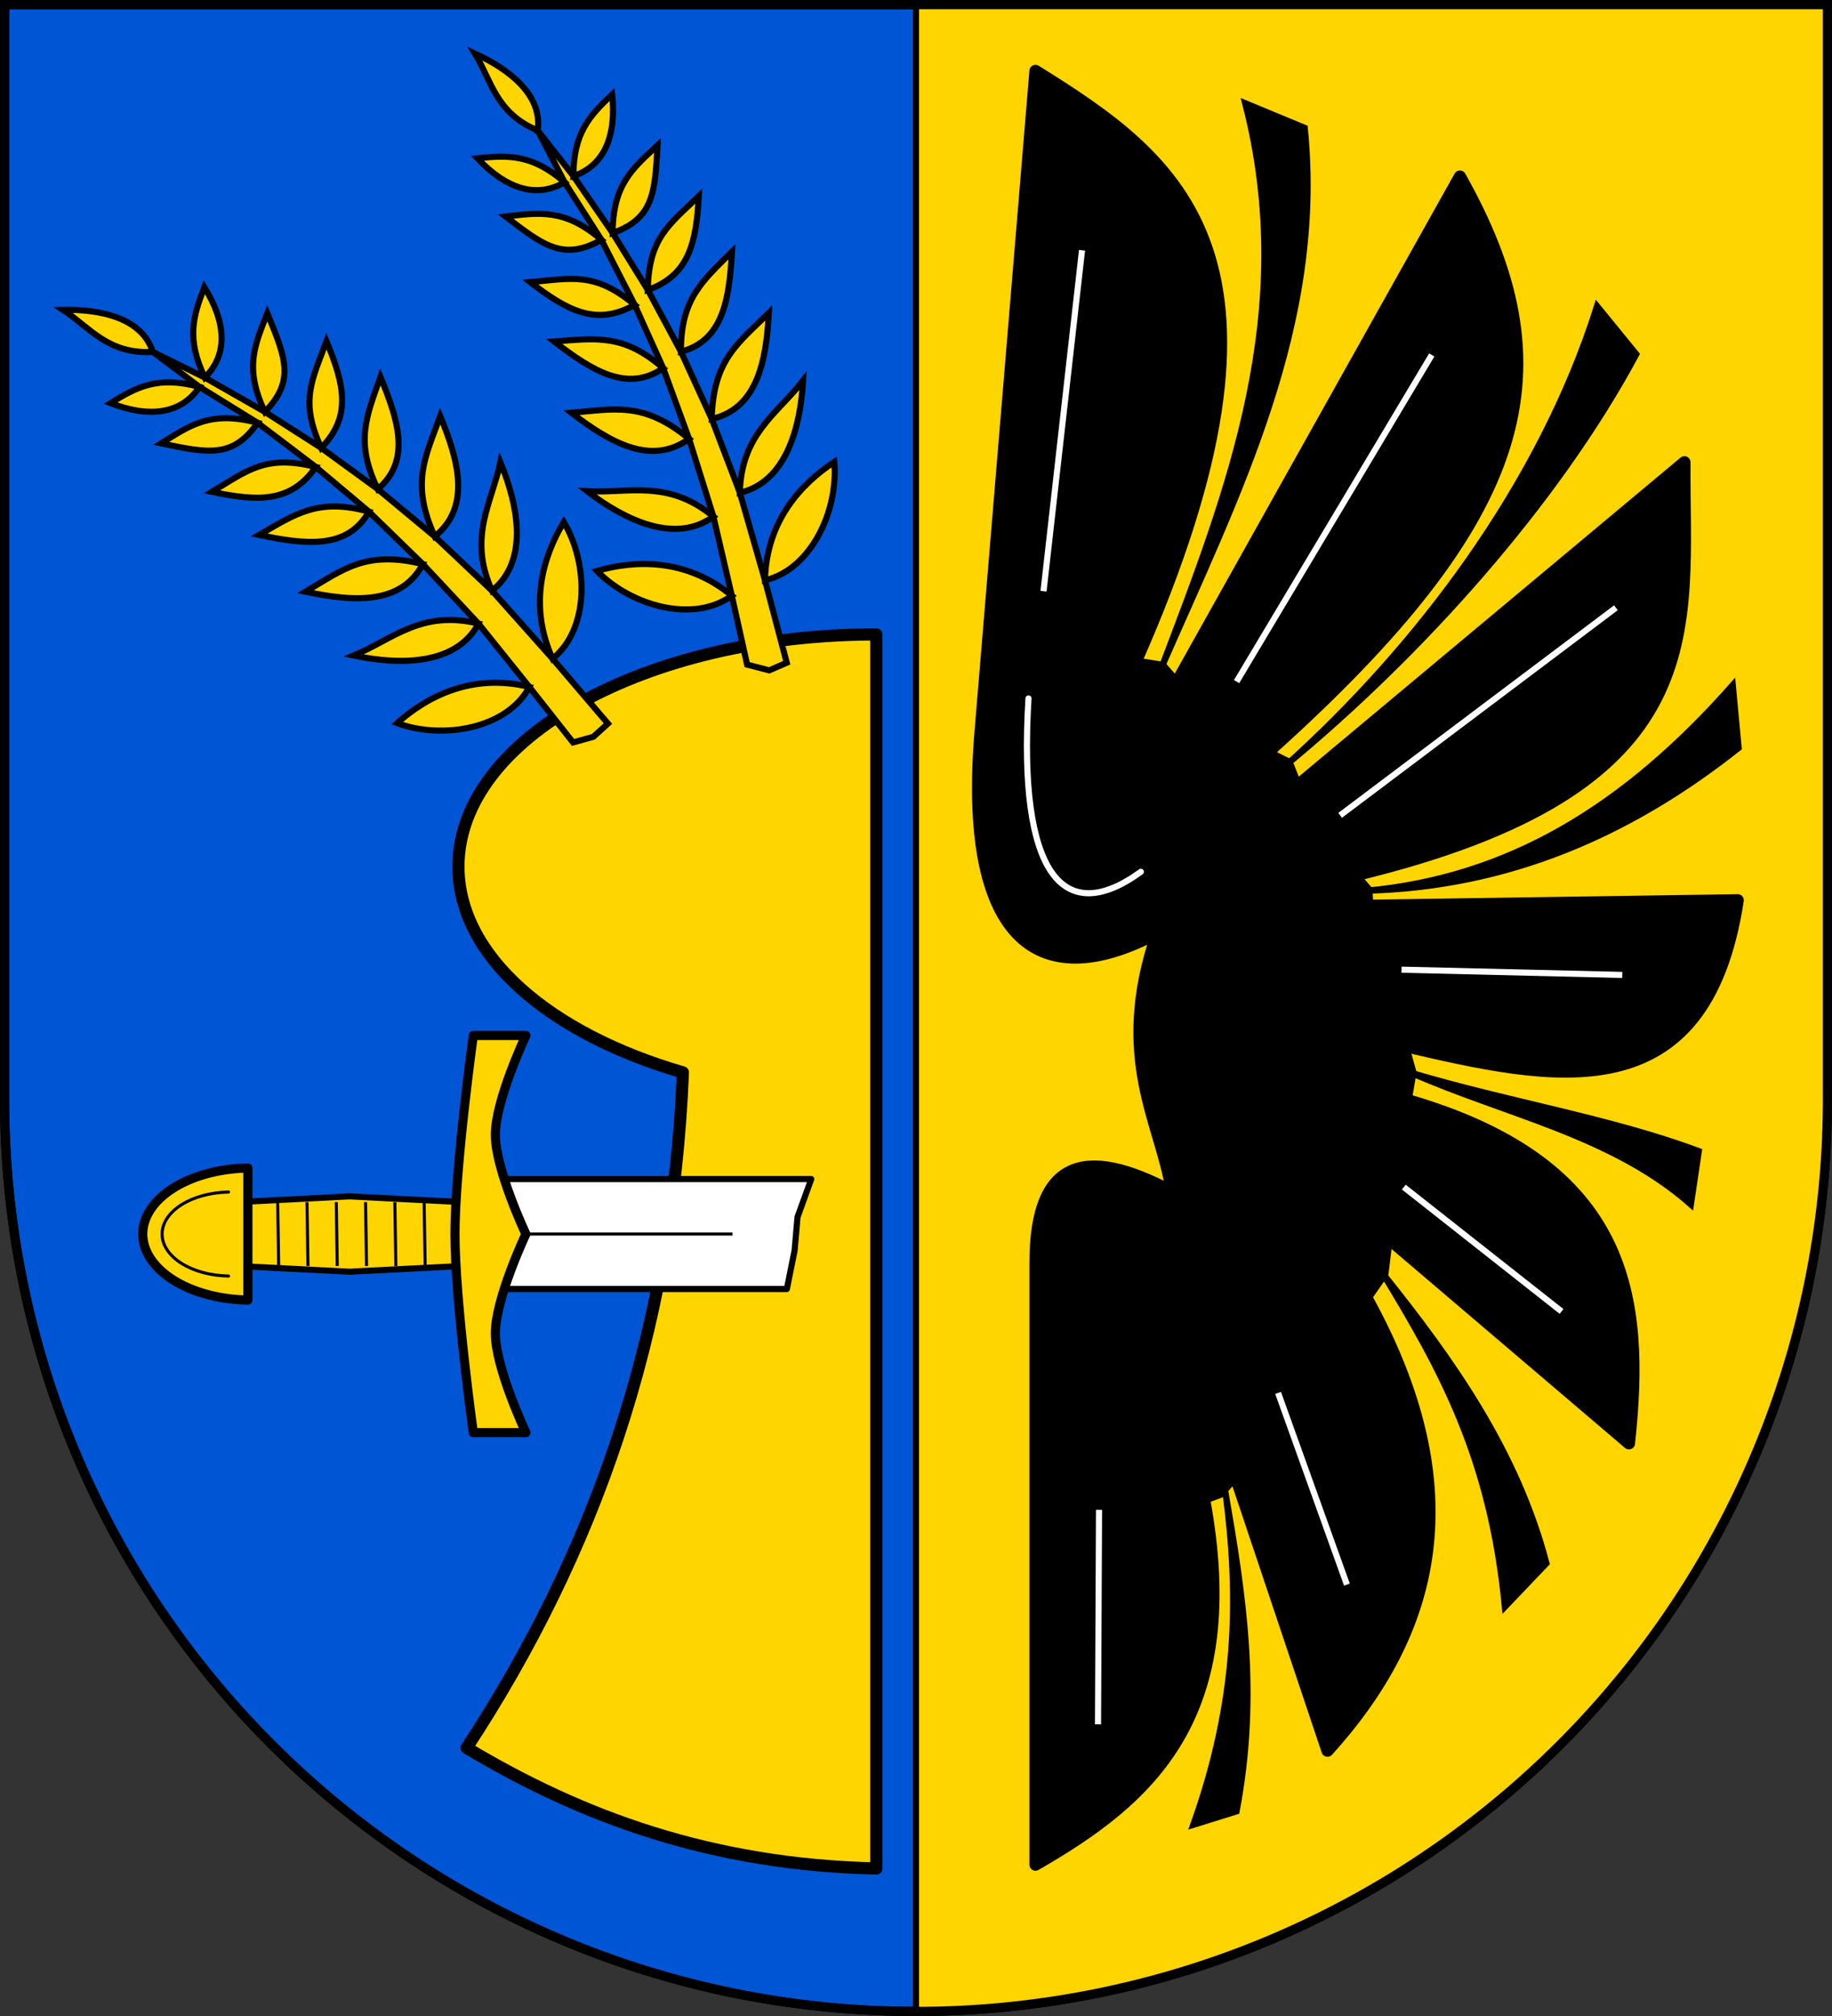 <?xml version="1.0" encoding="UTF-8" standalone="no"?>
<svg
   xmlns:dc="http://purl.org/dc/elements/1.1/"
   xmlns:cc="http://creativecommons.org/ns#"
   xmlns:rdf="http://www.w3.org/1999/02/22-rdf-syntax-ns#"
   xmlns:svg="http://www.w3.org/2000/svg"
   xmlns="http://www.w3.org/2000/svg"
   version="1.1"
   id="svg2"
   height="660"
   width="600">
  <rect width="100%" height="100%" fill="#333333" stroke="none"/>
  <defs
     id="defs4809">
    <clipPath
       id="clipPath967"
       clipPathUnits="userSpaceOnUse">
      <path
         id="path969"
         d="m 475.618,-652.559 v 360 a 300,300 0 0 0 300,300 300,300 0 0 0 300,-300 v -360 z"
         style="opacity:1;fill:#666666;fill-opacity:1;stroke:none;stroke-width:3;stroke-miterlimit:4;stroke-dasharray:none" />
    </clipPath>
  </defs>
  <path
     id="path822"
     d="M 1.5 1.5 L 1.5 360 C 1.5 524.875 135.125 658.5 300 658.5 C 464.875 658.5 598.5 524.875 598.5 360 L 598.5 1.5 L 1.5 1.5 z "
     style="opacity:1;fill:#0055d4;fill-opacity:1;stroke:#000000;stroke-width:3;stroke-miterlimit:4;stroke-dasharray:none" />
  <path
     id="path844"
     d="M 598.5,1.5 V 360 C 598.5,524.875 464.875,658.5 300,658.5 V 1.5 Z"
     style="opacity:1;fill:#ffd500;fill-opacity:1;stroke:#000000;stroke-width:2;stroke-miterlimit:4;stroke-dasharray:none" />
  <path
     transform="translate(-475.618,652.559)"
     clip-path="url(#clipPath967)"
     style="opacity:1;fill:none;fill-opacity:1;stroke:#000000;stroke-width:6;stroke-miterlimit:4;stroke-dasharray:none"
     d="m 475.618,-652.559 v 360 a 300,300 0 0 0 300,300 300,300 0 0 0 300,-300 v -360 z"
     id="path963" />
  <path
     id="path846"
     d="m 287,611.699 c -53.942,-1.184 -96.66,-16.958 -134.177,-39.494 41.332,-62.919 67.365,-135.151 70.831,-221.119 -43.698,-12.692 -73.519,-38.107 -73.519,-67.389 0,-41.975 61.277,-76.002 136.865,-76.002 z"
     style="opacity:1;fill:#ffd500;fill-opacity:1;stroke:#000000;stroke-width:4;stroke-linecap:round;stroke-linejoin:round;stroke-miterlimit:4;stroke-dasharray:none;stroke-opacity:1" />
  <g
     transform="rotate(-25.691,272.047,355.343)"
     id="g996"
     style="fill:#ffd500;fill-opacity:1;stroke:#000000;stroke-width:2;stroke-miterlimit:4;stroke-dasharray:none">
    <path
       id="path964"
       d="m 244.689,217.582 -5.021,-22.569 -6.029,-25.906 -7.979,-25.463 -8.458,-23.115 -9.343,-20.739 -10.9,-21.286 -12.059,-18.855 -8.797,-16.934 11.69,14.925 12.86,18.654 11.509,18.627 10.853,20.204 10.086,22.043 9.21,24.145 8.225,28.656 7.129,26.995 -6.187,1.835 z"
       style="fill:#ffd500;fill-opacity:1;stroke:#000000;stroke-width:2;stroke-linecap:butt;stroke-linejoin:miter;stroke-miterlimit:4;stroke-dasharray:none;stroke-opacity:1" />
    <path
       id="path966"
       d="m 242.311,161.313 c 15.023,-3.479 19.832,-21.136 20.707,-36.735 -8.266,10.768 -20.308,17.446 -20.707,36.735 z"
       style="fill:#ffd500;fill-opacity:1;stroke:#000000;stroke-width:2;stroke-linecap:butt;stroke-linejoin:miter;stroke-miterlimit:4;stroke-dasharray:none;stroke-opacity:1" />
    <path
       id="path968"
       d="M 176.102,42.715 C 177.751,30.93 166.461,22.535 155.559,17.546 c 5.418,8.958 6.874,19.491 20.543,25.169 z"
       style="fill:#ffd500;fill-opacity:1;stroke:#000000;stroke-width:2;stroke-linecap:butt;stroke-linejoin:miter;stroke-miterlimit:4;stroke-dasharray:none;stroke-opacity:1" />
    <path
       style="fill:#ffd500;fill-opacity:1;stroke:#000000;stroke-width:2;stroke-linecap:butt;stroke-linejoin:miter;stroke-miterlimit:4;stroke-dasharray:none;stroke-opacity:1"
       d="m 233.101,137.168 c 15.023,-3.479 17.832,-19.136 18.707,-34.735 -10.141,9.964 -18.308,15.446 -18.707,34.735 z"
       id="path970" />
    <path
       id="path972"
       d="m 223.015,115.125 c 13.818,-3.613 15.832,-17.136 16.707,-32.735 -9.605,9.562 -16.843,15.455 -16.707,32.735 z"
       style="fill:#ffd500;fill-opacity:1;stroke:#000000;stroke-width:2;stroke-linecap:butt;stroke-linejoin:miter;stroke-miterlimit:4;stroke-dasharray:none;stroke-opacity:1" />
    <path
       style="fill:#ffd500;fill-opacity:1;stroke:#000000;stroke-width:2;stroke-linecap:butt;stroke-linejoin:miter;stroke-miterlimit:4;stroke-dasharray:none;stroke-opacity:1"
       d="m 212.162,94.922 c 13.416,-4.818 15.832,-15.136 16.707,-30.735 -9.739,9.428 -16.442,13.723 -16.707,30.735 z"
       id="path974" />
    <path
       style="fill:#ffd500;fill-opacity:1;stroke:#000000;stroke-width:2;stroke-linecap:butt;stroke-linejoin:miter;stroke-miterlimit:4;stroke-dasharray:none;stroke-opacity:1"
       d="m 200.653,76.294 c 13.416,-4.818 13.832,-13.136 14.707,-28.735 -7.998,7.419 -14.709,12.795 -14.707,28.735 z"
       id="path976" />
    <path
       style="fill:#ffd500;fill-opacity:1;stroke:#000000;stroke-width:2;stroke-linecap:butt;stroke-linejoin:miter;stroke-miterlimit:4;stroke-dasharray:none;stroke-opacity:1"
       d="m 187.792,57.64 c 10.334,-3.479 14.11,-13.414 12.707,-26.735 -7.462,7.017 -12.709,12.67 -12.707,26.735 z"
       id="path978" />
    <path
       style="fill:#ffd500;fill-opacity:1;stroke:#000000;stroke-width:2;stroke-linecap:butt;stroke-linejoin:miter;stroke-miterlimit:4;stroke-dasharray:none;stroke-opacity:1"
       d="m 250.536,189.969 c 15.023,-3.479 24.11,-22.734 22.707,-38.735 -10.945,7.151 -22.308,19.446 -22.707,38.735 z"
       id="path980" />
    <path
       id="path982"
       d="m 233.639,169.107 c -12.446,9.105 -28.958,1.216 -41.343,-8.309 13.553,0.773 26.474,-3.986 41.343,8.309 z"
       style="fill:#ffd500;fill-opacity:1;stroke:#000000;stroke-width:2;stroke-linecap:butt;stroke-linejoin:miter;stroke-miterlimit:4;stroke-dasharray:none;stroke-opacity:1" />
    <path
       style="fill:#ffd500;fill-opacity:1;stroke:#000000;stroke-width:2;stroke-linecap:butt;stroke-linejoin:miter;stroke-miterlimit:4;stroke-dasharray:none;stroke-opacity:1"
       d="m 225.66,143.644 c -12.446,9.105 -26.138,1.007 -38.522,-8.518 14.169,-1.173 23.653,-3.777 38.522,8.518 z"
       id="path984" />
    <path
       id="path986"
       d="m 217.202,120.529 c -11.76,8.105 -23.317,0.799 -35.701,-8.726 13.515,-1.029 22.704,-2.662 35.701,8.726 z"
       style="fill:#ffd500;fill-opacity:1;stroke:#000000;stroke-width:2;stroke-linecap:butt;stroke-linejoin:miter;stroke-miterlimit:4;stroke-dasharray:none;stroke-opacity:1" />
    <path
       style="fill:#ffd500;fill-opacity:1;stroke:#000000;stroke-width:2;stroke-linecap:butt;stroke-linejoin:miter;stroke-miterlimit:4;stroke-dasharray:none;stroke-opacity:1"
       d="m 207.859,99.79 c -12.41,7.013 -21.802,2.105 -34.187,-7.42 13.501,-1.218 21.13,-3.489 34.187,7.42 z"
       id="path988" />
    <path
       style="fill:#ffd500;fill-opacity:1;stroke:#000000;stroke-width:2;stroke-linecap:butt;stroke-linejoin:miter;stroke-miterlimit:4;stroke-dasharray:none;stroke-opacity:1"
       d="m 196.959,78.505 c -12.41,7.013 -18.981,1.896 -31.366,-7.628 10.841,-1.212 19.296,-2.783 31.366,7.628 z"
       id="path990" />
    <path
       style="fill:#ffd500;fill-opacity:1;stroke:#000000;stroke-width:2;stroke-linecap:butt;stroke-linejoin:miter;stroke-miterlimit:4;stroke-dasharray:none;stroke-opacity:1"
       d="m 184.9,59.649 c -9.383,5.554 -19.373,1.925 -28.545,-7.837 10.187,-1.068 17.895,-1.35 28.545,7.837 z"
       id="path992" />
    <path
       style="fill:#ffd500;fill-opacity:1;stroke:#000000;stroke-width:2;stroke-linecap:butt;stroke-linejoin:miter;stroke-miterlimit:4;stroke-dasharray:none;stroke-opacity:1"
       d="m 239.669,195.013 c -12.446,9.105 -32.962,3.411 -44.163,-8.101 12.563,-3.619 29.294,-4.194 44.163,8.101 z"
       id="path994" />
  </g>
  <g
     style="fill:#ffd500;fill-opacity:1;stroke:#000000;stroke-width:2;stroke-miterlimit:4;stroke-dasharray:none"
     id="g962">
    <path
       style="fill:#ffd500;fill-opacity:1;stroke:#000000;stroke-width:2;stroke-linecap:butt;stroke-linejoin:miter;stroke-miterlimit:4;stroke-dasharray:none;stroke-opacity:1"
       d="m 244.689,217.582 -5.021,-22.569 -6.029,-25.906 -7.979,-25.463 -8.458,-23.115 -9.343,-20.739 -10.9,-21.286 -12.059,-18.855 -8.797,-16.934 11.69,14.925 12.86,18.654 11.509,18.627 10.853,20.204 10.086,22.043 9.21,24.145 8.225,28.656 7.129,26.995 -5.754,2.495 z"
       id="path849" />
    <path
       style="fill:#ffd500;fill-opacity:1;stroke:#000000;stroke-width:2;stroke-linecap:butt;stroke-linejoin:miter;stroke-miterlimit:4;stroke-dasharray:none;stroke-opacity:1"
       d="m 242.311,161.313 c 15.023,-3.479 19.832,-21.136 20.707,-36.735 -8.266,10.768 -20.308,17.446 -20.707,36.735 z"
       id="path851" />
    <path
       style="fill:#ffd500;fill-opacity:1;stroke:#000000;stroke-width:2;stroke-linecap:butt;stroke-linejoin:miter;stroke-miterlimit:4;stroke-dasharray:none;stroke-opacity:1"
       d="M 176.102,42.715 C 177.751,30.93 166.461,22.535 155.559,17.546 c 5.418,8.958 6.874,19.491 20.543,25.169 z"
       id="path851-9" />
    <path
       id="path868"
       d="m 233.101,137.168 c 15.023,-3.479 17.832,-19.136 18.707,-34.735 -10.141,9.964 -18.308,15.446 -18.707,34.735 z"
       style="fill:#ffd500;fill-opacity:1;stroke:#000000;stroke-width:2;stroke-linecap:butt;stroke-linejoin:miter;stroke-miterlimit:4;stroke-dasharray:none;stroke-opacity:1" />
    <path
       style="fill:#ffd500;fill-opacity:1;stroke:#000000;stroke-width:2;stroke-linecap:butt;stroke-linejoin:miter;stroke-miterlimit:4;stroke-dasharray:none;stroke-opacity:1"
       d="m 223.015,115.125 c 13.818,-3.613 15.832,-17.136 16.707,-32.735 -9.605,9.562 -16.843,15.455 -16.707,32.735 z"
       id="path870" />
    <path
       id="path872"
       d="m 212.162,94.922 c 13.416,-4.818 15.832,-15.136 16.707,-30.735 -9.739,9.428 -16.442,13.723 -16.707,30.735 z"
       style="fill:#ffd500;fill-opacity:1;stroke:#000000;stroke-width:2;stroke-linecap:butt;stroke-linejoin:miter;stroke-miterlimit:4;stroke-dasharray:none;stroke-opacity:1" />
    <path
       id="path872-0"
       d="m 200.653,76.294 c 13.416,-4.818 13.832,-13.136 14.707,-28.735 -7.998,7.419 -14.709,12.795 -14.707,28.735 z"
       style="fill:#ffd500;fill-opacity:1;stroke:#000000;stroke-width:2;stroke-linecap:butt;stroke-linejoin:miter;stroke-miterlimit:4;stroke-dasharray:none;stroke-opacity:1" />
    <path
       id="path872-6"
       d="m 187.792,57.64 c 10.334,-3.479 14.11,-13.414 12.707,-26.735 -7.462,7.017 -12.709,12.67 -12.707,26.735 z"
       style="fill:#ffd500;fill-opacity:1;stroke:#000000;stroke-width:2;stroke-linecap:butt;stroke-linejoin:miter;stroke-miterlimit:4;stroke-dasharray:none;stroke-opacity:1" />
    <path
       id="path895"
       d="m 250.536,189.969 c 15.023,-3.479 24.11,-22.734 22.707,-38.735 -10.945,7.151 -22.308,19.446 -22.707,38.735 z"
       style="fill:#ffd500;fill-opacity:1;stroke:#000000;stroke-width:2;stroke-linecap:butt;stroke-linejoin:miter;stroke-miterlimit:4;stroke-dasharray:none;stroke-opacity:1" />
    <path
       style="fill:#ffd500;fill-opacity:1;stroke:#000000;stroke-width:2;stroke-linecap:butt;stroke-linejoin:miter;stroke-miterlimit:4;stroke-dasharray:none;stroke-opacity:1"
       d="m 233.639,169.107 c -12.446,9.105 -28.958,1.216 -41.343,-8.309 13.553,0.773 26.474,-3.986 41.343,8.309 z"
       id="path851-3" />
    <path
       id="path868-6"
       d="m 225.66,143.644 c -12.446,9.105 -26.138,1.007 -38.522,-8.518 14.169,-1.173 23.653,-3.777 38.522,8.518 z"
       style="fill:#ffd500;fill-opacity:1;stroke:#000000;stroke-width:2;stroke-linecap:butt;stroke-linejoin:miter;stroke-miterlimit:4;stroke-dasharray:none;stroke-opacity:1" />
    <path
       style="fill:#ffd500;fill-opacity:1;stroke:#000000;stroke-width:2;stroke-linecap:butt;stroke-linejoin:miter;stroke-miterlimit:4;stroke-dasharray:none;stroke-opacity:1"
       d="m 217.202,120.529 c -11.76,8.105 -23.317,0.799 -35.701,-8.726 13.515,-1.029 22.704,-2.662 35.701,8.726 z"
       id="path870-4" />
    <path
       id="path872-3"
       d="m 207.859,99.79 c -12.41,7.013 -21.802,2.105 -34.187,-7.42 13.501,-1.218 21.13,-3.489 34.187,7.42 z"
       style="fill:#ffd500;fill-opacity:1;stroke:#000000;stroke-width:2;stroke-linecap:butt;stroke-linejoin:miter;stroke-miterlimit:4;stroke-dasharray:none;stroke-opacity:1" />
    <path
       id="path872-0-6"
       d="m 196.959,78.505 c -12.41,7.013 -18.981,1.896 -31.366,-7.628 10.841,-1.212 19.296,-2.783 31.366,7.628 z"
       style="fill:#ffd500;fill-opacity:1;stroke:#000000;stroke-width:2;stroke-linecap:butt;stroke-linejoin:miter;stroke-miterlimit:4;stroke-dasharray:none;stroke-opacity:1" />
    <path
       id="path872-6-2"
       d="m 184.9,59.649 c -9.383,5.554 -19.373,1.925 -28.545,-7.837 10.187,-1.068 17.895,-1.35 28.545,7.837 z"
       style="fill:#ffd500;fill-opacity:1;stroke:#000000;stroke-width:2;stroke-linecap:butt;stroke-linejoin:miter;stroke-miterlimit:4;stroke-dasharray:none;stroke-opacity:1" />
    <path
       id="path895-9"
       d="m 239.669,195.013 c -12.446,9.105 -32.962,3.411 -44.163,-8.101 12.563,-3.619 29.294,-4.194 44.163,8.101 z"
       style="fill:#ffd500;fill-opacity:1;stroke:#000000;stroke-width:2;stroke-linecap:butt;stroke-linejoin:miter;stroke-miterlimit:4;stroke-dasharray:none;stroke-opacity:1" />
  </g>
  <g
     id="g1192">
    <path
       style="opacity:1;fill:#ffffff;fill-opacity:1;stroke:#000000;stroke-width:2;stroke-linecap:round;stroke-linejoin:round;stroke-miterlimit:4;stroke-dasharray:none"
       d="m 157,386 h 108.703 l -4.506,12.429 -0.953,10.93 L 257.703,422 H 157 Z"
       id="rect998" />
    <path
       style="opacity:1;fill:#ffd500;fill-opacity:1;stroke:#000000;stroke-width:2;stroke-linecap:round;stroke-linejoin:round;stroke-miterlimit:4;stroke-dasharray:none"
       d="m 75.431,393.662 39.056,-2 39.056,2 v 20.677 l -39.056,2 -39.056,-2 z"
       id="rect1028" />
    <path
       style="opacity:1;fill:#ffd500;fill-opacity:1;stroke:#000000;stroke-width:3;stroke-linecap:round;stroke-linejoin:round;stroke-miterlimit:4;stroke-dasharray:none"
       d="m 81.174,382.393 a 35.418,21.634 0 0 0 -34.42,21.611 35.418,21.634 0 0 0 34.42,21.604 z"
       id="path1001" />
    <path
       style="opacity:1;fill:#ffd500;fill-opacity:1;stroke:#000000;stroke-width:3;stroke-linecap:round;stroke-linejoin:round;stroke-miterlimit:4;stroke-dasharray:none"
       d="m 155,339 h 17.23 c 0,0 -10,21.165 -10,32.5 0,11.335 10,32.5 10,32.5 0,0 -10,21.165 -10,32.5 0,11.335 10,32.5 10,32.5 h -17.23 c 0,0 -6,-43.241 -6,-65 0,-21.759 6,-65 6,-65 z"
       id="rect1022" />
    <path
       style="fill:none;stroke:#000000;stroke-width:1px;stroke-linecap:butt;stroke-linejoin:miter;stroke-opacity:1"
       d="m 172.23,404 h 67.669"
       id="path1031" />
    <path
       style="fill:none;stroke:#000000;stroke-width:1px;stroke-linecap:butt;stroke-linejoin:miter;stroke-opacity:1"
       d="m 90.936,393.533 0.332,20.933"
       id="path1033" />
    <path
       id="path1035"
       d="m 74.845,390.25 c -12.111,0.21 -21.754,6.304 -21.762,13.752 0.012,7.447 9.654,13.538 21.762,13.747"
       style="opacity:1;fill:#ffd500;fill-opacity:1;stroke:#000000;stroke-width:1;stroke-linecap:round;stroke-linejoin:round;stroke-miterlimit:4;stroke-dasharray:none" />
    <path
       style="fill:none;stroke:#000000;stroke-width:1px;stroke-linecap:butt;stroke-linejoin:miter;stroke-opacity:1"
       d="m 100.53,393.533 0.332,20.933"
       id="path1033-2" />
    <path
       style="fill:none;stroke:#000000;stroke-width:1px;stroke-linecap:butt;stroke-linejoin:miter;stroke-opacity:1"
       d="m 110.124,393.533 0.332,20.933"
       id="path1033-28" />
    <path
       style="fill:none;stroke:#000000;stroke-width:1px;stroke-linecap:butt;stroke-linejoin:miter;stroke-opacity:1"
       d="m 119.718,393.533 0.332,20.933"
       id="path1033-283" />
    <path
       style="fill:none;stroke:#000000;stroke-width:1px;stroke-linecap:butt;stroke-linejoin:miter;stroke-opacity:1"
       d="m 129.312,393.533 0.332,20.933"
       id="path1033-3" />
    <path
       style="fill:none;stroke:#000000;stroke-width:1px;stroke-linecap:butt;stroke-linejoin:miter;stroke-opacity:1"
       d="m 138.906,393.533 0.332,20.933"
       id="path1033-7" />
  </g>
  <g
     id="g1178">
    <path
       style="opacity:1;fill:#000000;fill-opacity:1;stroke:#000000;stroke-width:4;stroke-linecap:round;stroke-linejoin:round;stroke-miterlimit:4;stroke-dasharray:none;stroke-opacity:1"
       d="m 339.137,23.221 -18,216.567 c -5.497,66.136 17.687,87.028 57.938,65.585 -14.254,41.211 1.467,62.369 4.722,84.786 -29.153,-15.562 -44.66,-9.801 -44.66,23.345 v 196.937 c 37.094,-21.314 68.554,-48.262 55.108,-120.116 l 5.092,-1.835 5.092,-5.835 30.346,90.485 c 34.96,-38.71 47.653,-85.244 12.557,-148.568 l 5.439,-7.804 1.439,-11.804 79.284,67.541 c 5.107,-47.326 0.468,-91.404 -73.117,-112.499 l 1.525,-8.871 -2.475,-8.871 c 49.68,11.643 98.974,22.475 109.687,-47.528 l -121.324,1.814 -0.258,-4.946 -4.258,-4.946 c 119.633,-28.653 108.021,-80.067 108.385,-135.298 l -127.156,106.219 -2.903,-7.425 -6.903,-3.425 c 88.036,-78.652 98.598,-126.34 63.444,-188.913 l -93.038,166.145 -4.706,-5.375 -8.706,-1.375 C 430.677,83.935 386.035,52.469 339.137,23.221 Z"
       id="path1078" />
    <path
       style="fill:#000000;stroke:#000000;stroke-width:2;stroke-linecap:butt;stroke-linejoin:miter;stroke-miterlimit:4;stroke-dasharray:none;stroke-opacity:1"
       d="m 380.399,218.584 c 24.779,-56.623 53.42,-112.28 46.919,-176.723 L 407.79,33.77 c 17.718,68.525 -5.321,126.566 -27.392,184.814 z"
       id="path1085" />
    <path
       style="fill:#000000;stroke:#000000;stroke-width:2;stroke-linecap:butt;stroke-linejoin:miter;stroke-miterlimit:4;stroke-dasharray:none;stroke-opacity:1"
       d="m 421.602,250.152 c 43.408,-35.896 87.968,-85.1 114.322,-134.195 l -12.876,-15.777 c -18.617,59.109 -59.396,112.056 -101.446,149.971 z"
       id="path1087" />
    <path
       style="fill:#000000;stroke:#000000;stroke-width:2;stroke-linecap:butt;stroke-linejoin:miter;stroke-miterlimit:4;stroke-dasharray:none;stroke-opacity:1"
       d="m 447.534,291.602 c 46.39,-1.175 86.312,-18.522 121.885,-46.739 l -1.915,-20.644 c -35.551,40.216 -73.392,63.043 -119.97,67.383 z"
       id="path1089" />
    <path
       style="fill:#000000;stroke:#000000;stroke-width:2;stroke-linecap:butt;stroke-linejoin:miter;stroke-miterlimit:4;stroke-dasharray:none;stroke-opacity:1"
       d="m 461.904,351.133 c 32.373,9.657 66.057,15.059 94.482,25.721 l -2.603,17.506 C 527.961,371.542 492.917,364.865 461.904,351.133 Z"
       id="path1091" />
    <path
       style="fill:#000000;stroke:#000000;stroke-width:2;stroke-linecap:butt;stroke-linejoin:miter;stroke-miterlimit:4;stroke-dasharray:none;stroke-opacity:1"
       d="m 452.772,416.767 c 23.003,28.622 44.083,58.398 53.716,95.042 l -13.627,14.273 C 488.211,477.197 471.786,448.063 452.772,416.767 Z"
       id="path1093" />
    <path
       style="fill:#000000;stroke:#000000;stroke-width:2;stroke-linecap:butt;stroke-linejoin:miter;stroke-miterlimit:4;stroke-dasharray:none;stroke-opacity:1"
       d="m 401.337,488.489 c 5.743,33.296 10.957,66.004 3.651,104.52 l -14.211,4.422 c 14.637,-40.897 15.033,-74.582 10.561,-108.943 z"
       id="path1095" />
    <path
       style="fill:none;stroke:#ffffff;stroke-width:2;stroke-linecap:butt;stroke-linejoin:miter;stroke-miterlimit:4;stroke-dasharray:none;stroke-opacity:1"
       d="M 341.764,193.544 354.376,81.932"
       id="path1099" />
    <path
       style="fill:none;stroke:#ffffff;stroke-width:2;stroke-linecap:butt;stroke-linejoin:miter;stroke-miterlimit:4;stroke-dasharray:none;stroke-opacity:1"
       d="m 404.992,223.151 63.924,-106.95"
       id="path1099-4" />
    <path
       style="fill:none;stroke:#ffffff;stroke-width:2;stroke-linecap:butt;stroke-linejoin:miter;stroke-miterlimit:4;stroke-dasharray:none;stroke-opacity:1"
       d="m 438.9,266.934 90.325,-67.963"
       id="path1099-0" />
    <path
       style="fill:none;stroke:#ffffff;stroke-width:2;stroke-linecap:butt;stroke-linejoin:miter;stroke-miterlimit:4;stroke-dasharray:none;stroke-opacity:1"
       d="m 459.018,317.458 72.287,1.715"
       id="path1099-1" />
    <path
       style="fill:none;stroke:#ffffff;stroke-width:2;stroke-linecap:butt;stroke-linejoin:miter;stroke-miterlimit:4;stroke-dasharray:none;stroke-opacity:1"
       d="M 511.424,429.342 459.765,388.633"
       id="path1099-8" />
    <path
       style="fill:none;stroke:#ffffff;stroke-width:2;stroke-linecap:butt;stroke-linejoin:miter;stroke-miterlimit:4;stroke-dasharray:none;stroke-opacity:1"
       d="M 441.133,518.767 418.589,456.014"
       id="path1099-08" />
    <path
       style="fill:none;stroke:#ffffff;stroke-width:2;stroke-linecap:butt;stroke-linejoin:miter;stroke-miterlimit:4;stroke-dasharray:none;stroke-opacity:1"
       d="m 359.611,564.519 0.332,-70.24"
       id="path1099-5" />
    <path
       id="path1161"
       d="m 336.843,228.656 c -3.491,57.24 11.232,75.321 36.793,56.763"
       style="opacity:1;fill:none;fill-opacity:1;stroke:#ffffff;stroke-width:2;stroke-linecap:round;stroke-linejoin:round;stroke-miterlimit:4;stroke-dasharray:none;stroke-opacity:1" />
  </g>
</svg>

